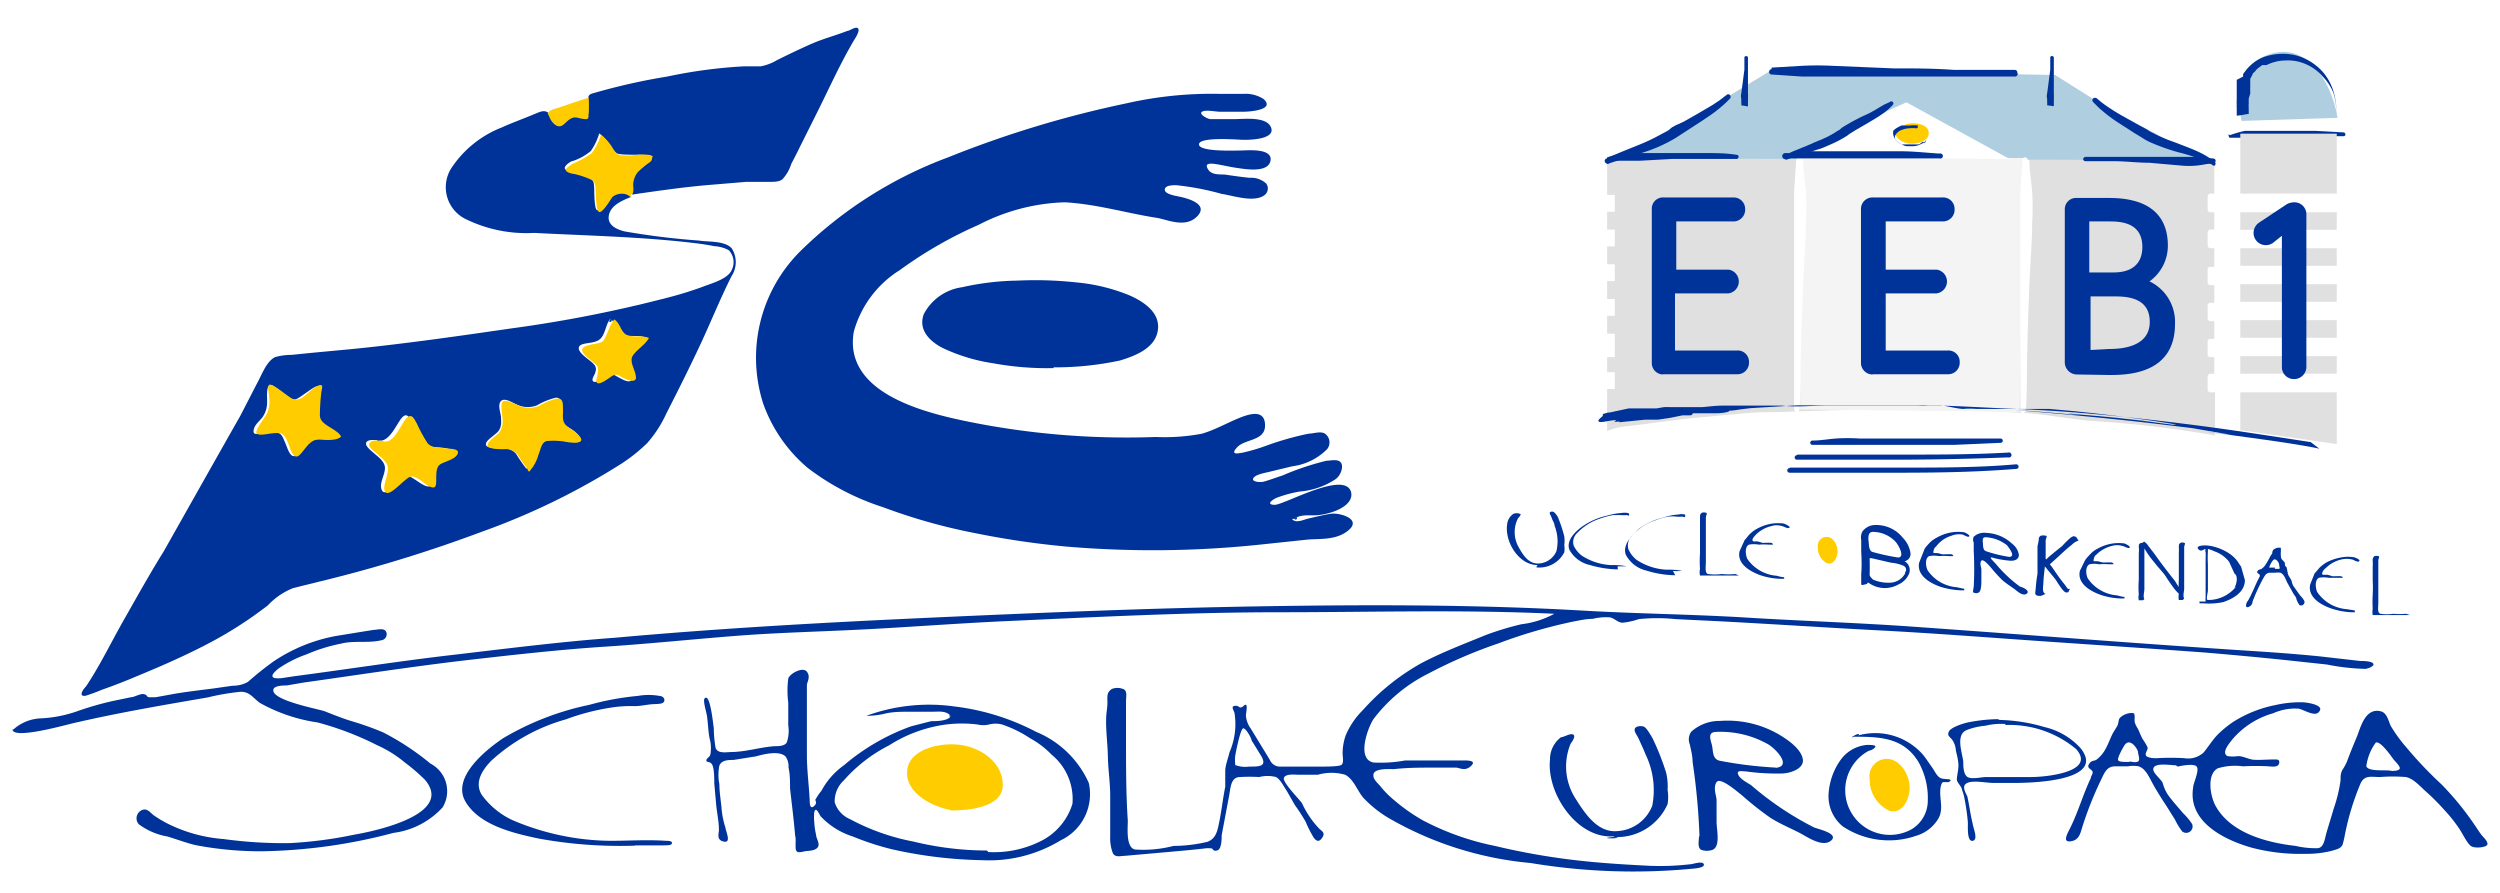 <svg xmlns="http://www.w3.org/2000/svg" viewBox="0 0 98 35"><defs><style>.cls-1{fill:#fff;}.cls-2{fill:#e0e0e0;}.cls-3{fill:#afcee0;}.cls-4{fill:#f4f4f4;}.cls-5{fill:#039;}.cls-6{fill:#fc0;}</style></defs><g id="Calque_2" data-name="Calque 2"><g id="eeb1_logo" data-name="eeb1 logo"><rect class="cls-1" width="98" height="35"/><path class="cls-2" d="M86.65,15.38a.11.11,0,0,1-.11-.11h0v-.51a.11.11,0,0,1,.11-.11h.15V14h-.15a.1.1,0,0,1-.11-.1h0v-.51a.11.11,0,0,1,.11-.11h.15v-.69h-.15a.11.11,0,0,1-.11-.1v-.52a.1.1,0,0,1,.11-.1h.15v-.69h-.15a.11.11,0,0,1-.11-.11h0v-.51a.1.1,0,0,1,.11-.1h.15V9.73h-.15a.11.11,0,0,1-.11-.11h0V9.11A.11.11,0,0,1,86.65,9h.15V8.32h-.15a.11.11,0,0,1-.11-.11h0V7.7a.11.11,0,0,1,.11-.11h.15V6.19H63V7.64h.3a0,0,0,0,1,0,0v.66s0,0,0,0H63v.7h.3a0,0,0,0,1,0,0v.66a0,0,0,0,1,0,0H63v.7h.3a0,0,0,0,1,0,0v.66a0,0,0,0,1,0,0H63v.7h.3s0,0,0,0v.66a0,0,0,0,1,0,0H63v.7h.3a0,0,0,0,1,0,0V14a0,0,0,0,1,0,0H63v.59h.3s0,0,0,0v.66a0,0,0,0,1,0,0H63V16.9h0a2.52,2.52,0,0,1,.65-.18c.89-.09,2.25-.3,2.9-.35s2-.21,2.65-.21,2.65-.09,3.41-.09,3.38,0,4.06,0,2.13.09,2.81.13,1.84.26,2.65.31a43,43,0,0,1,4.7.56V15.38Z"/><path class="cls-1" d="M71.47,15v-.11a.13.13,0,0,1,0,.06A.07.07,0,0,0,71.47,15Z"/><path class="cls-1" d="M71.48,14.76v0h0Z"/><path class="cls-1" d="M71.47,14.57v0Z"/><path class="cls-1" d="M71.46,14.72h0s0,0,0-.05A.43.43,0,0,1,71.46,14.72Z"/><path class="cls-1" d="M71.46,14.72s0,0,0,0S71.45,14.74,71.46,14.72Z"/><path class="cls-1" d="M71.45,15.78l0,0a.5.5,0,0,0,0-.27l0,0c0,.05,0,.06,0,0a1,1,0,0,0,0,.3A.07.07,0,0,0,71.45,15.78Z"/><path class="cls-1" d="M71.42,15.88v-.06h0s0,0,0,.06Z"/><path class="cls-1" d="M81.1,15.88a.13.13,0,0,0,0-.06h0a.13.13,0,0,0,0,.06Z"/><polygon class="cls-3" points="86.43 6.28 63.7 6.21 67.69 3.81 69.44 2.75 80.56 2.94 82.61 4.23 86.43 6.28"/><polygon class="cls-4" points="79.17 16.15 70.57 16.05 70.57 6.19 79.35 6.19 79.17 16.15"/><path class="cls-5" d="M68.43,6.14h0Z"/><path class="cls-1" d="M70.44,14.92s0,0,0-.05a1.64,1.64,0,0,1,0-.22s0-.09,0-.12-.06-.29-.06-.17,0,.3,0,.47,0,.26,0,.39v.11a.78.78,0,0,1,0-.14A2,2,0,0,0,70.44,14.92Z"/><path class="cls-1" d="M70.55,13.53V13.4A.2.2,0,0,0,70.55,13.53Z"/><path class="cls-5" d="M78.43,9.86h0Z"/><path class="cls-5" d="M79.29,10.2l0,0h0Z"/><path class="cls-5" d="M75.34,4.93l0,0v0Z"/><path class="cls-5" d="M75.29,4.89h0Z"/><path class="cls-5" d="M75.25,4.86h0Z"/><path class="cls-5" d="M75.28,4.89h0Z"/><path class="cls-5" d="M75.28,4.89h0Z"/><path class="cls-5" d="M75.21,5s0,0,0,0l-.06,0s0,0,0,0-.09,0-.06,0l.11,0,.1,0,0,0s0,0,0,0,0,0,0,0Z"/><path class="cls-5" d="M75.42,5.17v0a.06.06,0,0,0,0,0s0,0,0,0v0h0v.09Z"/><path class="cls-5" d="M75.4,5.2v0h0v0Z"/><path class="cls-5" d="M74.86,4.76h0Z"/><path class="cls-6" d="M87.81,4.34v0Z"/><path class="cls-3" d="M91.63,4.62c-.18-1.19-1-2.7-2.26-2.58a1.77,1.77,0,0,0-1.58,2.14,5,5,0,0,0,.08.56Z"/><path class="cls-6" d="M87.77,3.84v0Z"/><path class="cls-6" d="M87.77,3.85h0Z"/><path class="cls-6" d="M87.81,4.33s0-.08,0-.15,0-.27,0-.32C87.78,4,87.79,4.2,87.81,4.33Z"/><polygon class="cls-1" points="70.05 6.14 74.73 4.01 78.79 6.24 70.05 6.14"/><path class="cls-6" d="M75.23,4.86c.27.06.43.22.36.46s-.53.36-.81.3-.59-.29-.43-.53a.94.94,0,0,1,.88-.23h0"/><path class="cls-5" d="M75.52,5.47a.74.74,0,0,1-.12.13l-.16.08a.78.78,0,0,1-.34.05l-.16,0a.49.49,0,0,1-.17-.06.6.6,0,0,1-.27-.2.53.53,0,0,1-.08-.17.37.37,0,0,1,0-.18A.74.74,0,0,1,74.38,5l.15-.08.16,0,.16,0a1.22,1.22,0,0,1,.33,0,0,0,0,0,1,0,.06.06.06,0,0,1-.06.05h0a1.53,1.53,0,0,0-.3,0,1,1,0,0,0-.29.07.35.35,0,0,0-.12.07.28.28,0,0,0-.09.1.17.17,0,0,0,0,.22.76.76,0,0,0,.23.17l.14,0h.15l.14,0,.13,0,.12,0,.11-.08h0a.06.06,0,0,1,.09,0,.06.06,0,0,1,0,.08Z"/><path class="cls-5" d="M69.45,2.65l1.19-.07a11.75,11.75,0,0,1,1.19,0l2.39.1c.79,0,1.58,0,2.38.06l2.38,0h0a.1.1,0,0,1,.1.11A.1.1,0,0,1,79,3c-1.59,0-3.18,0-4.77,0L71.82,3h-.6l-.29,0-.3,0-1.19-.08a.1.1,0,0,1-.09-.12.11.11,0,0,1,.09-.09Z"/><path class="cls-5" d="M68.26,4.13l0-.06,0-.06a.56.56,0,0,1,0-.12.49.49,0,0,1,0-.24l.06-.46.06-.46c0-.16,0-.32,0-.47h0s0-.07.08-.06h0a.06.06,0,0,1,.06.06c0,.16,0,.32,0,.48s0,.31,0,.47,0,.32,0,.48a.49.49,0,0,1,0,.12.36.36,0,0,1,0,.11l0,.24a.06.06,0,0,1-.07,0,.09.09,0,0,1,0,0Z"/><path class="cls-5" d="M80.25,4.13l0-.06,0-.06a.56.56,0,0,1,0-.12.49.49,0,0,1,0-.24l.06-.46.06-.46c0-.16,0-.32,0-.47h0a.06.06,0,0,1,.08-.06h0a.06.06,0,0,1,.06.06c0,.16,0,.32,0,.48V3.2c0,.16,0,.32,0,.48a.49.49,0,0,1,0,.12.36.36,0,0,1,0,.11l0,.24a.07.07,0,0,1-.08,0l0,0Z"/><path class="cls-5" d="M63,6.2l.16-.07.15-.07.31-.13.62-.25q.3-.12.6-.27l.56-.3L65.53,5l.14-.08L66,4.77l.58-.33.56-.33.27-.18.26-.2h0a.1.1,0,0,1,.15,0,.11.11,0,0,1,0,.13,4.41,4.41,0,0,1-.51.46c-.17.14-.36.26-.55.39l-1.11.72A6,6,0,0,1,64.34,6l-1.25.4h0a.09.09,0,0,1-.13,0A.1.1,0,0,1,63,6.21h0Z"/><path class="cls-5" d="M63,6.17A4.27,4.27,0,0,1,63.65,6a1.19,1.19,0,0,1,.32,0h1.58l1.27,0c.42,0,.84,0,1.26.07h0a.07.07,0,0,1,.07.09.08.08,0,0,1-.08.07H66.82l-1.26,0-1.26.07L64,6.3h-.31l-.63,0A.07.07,0,0,1,63,6.26a.11.11,0,0,1,0-.09Z"/><path class="cls-5" d="M86.72,6.46A5.61,5.61,0,0,0,85.51,6a7.8,7.8,0,0,1-1.28-.45l-.15-.08-.14-.09-.28-.17-.56-.36c-.19-.12-.37-.25-.55-.39l-.13-.11-.13-.11-.12-.12L82.05,4h0a.1.1,0,0,1,0-.14.12.12,0,0,1,.15,0,4.15,4.15,0,0,0,.52.39c.18.12.36.23.56.34l.57.32.3.16.14.09.14.07a5.1,5.1,0,0,0,.58.26l.3.11.31.12c.21.08.41.16.62.26a3.5,3.5,0,0,1,.58.36h0a.11.11,0,0,1,0,.15A.09.09,0,0,1,86.72,6.46Z"/><path class="cls-5" d="M86.76,6.41c-.22,0-.43.06-.64.08a3.19,3.19,0,0,1-.62,0l-1.25-.11c-.42,0-.84-.05-1.26-.06l-1.25,0h0a.09.09,0,0,1-.08-.09.11.11,0,0,1,.08-.08l1.26,0c.42,0,.84,0,1.26,0s.84,0,1.26,0h.32l.31,0,.63.07a.08.08,0,0,1,.07.1.09.09,0,0,1-.06.07Z"/><path class="cls-5" d="M87.41,5.3A4.26,4.26,0,0,1,88,5.13l.27,0h1.39l1.11,0,1.1.06h0a.08.08,0,0,1,.07.08.07.07,0,0,1-.08.07h-1.1l-1.09,0-1.1.06-.27,0H88l-.55,0a.06.06,0,0,1-.08-.06.08.08,0,0,1,0-.08Z"/><path class="cls-1" d="M79.55,6.28c0,.41.08.82.11,1.23a10.1,10.1,0,0,1,0,1.23c0,.81-.08,1.63-.11,2.45s-.06,1.63-.08,2.45,0,1.64-.06,2.46h0s-.06.1-.11.09a.09.09,0,0,1-.1-.09c0-1.64,0-3.28,0-4.92,0-.82,0-1.64,0-2.46,0-.2,0-.41,0-.61l0-.31,0-.31.08-1.22a.1.1,0,0,1,.11-.1s.09,0,.09.09Z"/><path class="cls-1" d="M70.68,6.28c0,.41.08.82.11,1.22a8.26,8.26,0,0,1,0,1.22c0,.82-.08,1.63-.11,2.44s-.06,1.63-.08,2.44,0,1.63-.06,2.45h0a.11.11,0,0,1-.1.1.11.11,0,0,1-.11-.1c0-1.63,0-3.27,0-4.9,0-.81,0-1.63,0-2.44,0-.21,0-.41,0-.61l0-.31,0-.3.08-1.22a.11.11,0,0,1,.21,0Z"/><path class="cls-5" d="M70,6,70.14,6l.13-.06.27-.11.27-.11L71,5.64l.13-.06.27-.11.26-.12.25-.14L72,5.15l.12-.07L72.21,5l.13-.08.26-.15c.17-.09.34-.18.52-.26s.34-.17.5-.27l.24-.14L74.08,4h0a.08.08,0,0,1,.12,0,.08.08,0,0,1,0,.11,2.44,2.44,0,0,1-.46.39c-.16.11-.33.21-.5.31l-.5.29-.24.15-.11.08-.13.08a4.53,4.53,0,0,1-.54.27l-.28.12-.28.09c-.36.12-.73.22-1.08.35h0a.09.09,0,0,1-.11,0A.1.1,0,0,1,70,6Z"/><path class="cls-5" d="M70,6.12a6.33,6.33,0,0,1,.75-.19,2.33,2.33,0,0,1,.37,0h.38c.51,0,1,0,1.51,0s1,0,1.51,0,1,.06,1.51.09h0a.1.1,0,1,1,0,.19h0l-1.5,0H73.05l-1.5,0-.37,0H70.05A.09.09,0,0,1,70,6.21.1.1,0,0,1,70,6.12Z"/><path class="cls-5" d="M87.68,4.53l0-.21V4.21a.4.4,0,0,1,0-.11,1.55,1.55,0,0,1,0-.22l0-.22s0,0,0-.05l0-.06,0-.11,0-.1,0-.1,0-.11L87.93,3l0-.1.07-.09a1.66,1.66,0,0,1,.7-.56,2.3,2.3,0,0,1,.87-.14,2,2,0,0,1,.83.21,2.19,2.19,0,0,1,.68.53,2.13,2.13,0,0,1,.4.76,3.05,3.05,0,0,1,.11.85s0,0,0,0,0,0,0,0h0a2.86,2.86,0,0,0-.12-.82A2,2,0,0,0,91.05,3a1.81,1.81,0,0,0-.65-.48,1.73,1.73,0,0,0-.78-.15,1.71,1.71,0,0,0-.77.18l-.09,0-.08,0-.16.12-.07.06-.06.08-.07.06L88.26,3a.35.35,0,0,1-.05.08l0,.09,0,.08,0,.09,0,.09a.38.38,0,0,0,0,.1l0,.09v.05a.09.09,0,0,0,0,0l-.06.19,0,.2a.43.43,0,0,0,0,.11.3.3,0,0,0,0,.1l0,.2h0a0,0,0,0,1-.05,0S87.69,4.55,87.68,4.53Z"/><path class="cls-1" d="M23.07,3.81l-1.26.41-.25.11s-.08.08-.11.09-.14,0-.2,0a3.12,3.12,0,0,0-.66.26,7.43,7.43,0,0,0-2.3,1.24,1.78,1.78,0,0,0-.69,2,2.57,2.57,0,0,0,2.12,1.13c2.07.19,4.15.18,6.22.36.51,0,1,.08,1.54.15.33,0,.92,0,1.15.31a.74.74,0,0,1,0,.83,1.32,1.32,0,0,1-.5.29c-.24.11-.48.22-.73.31a33.64,33.64,0,0,1-5.86,1.35c-2,.33-4.07.63-6.11.86-1,.12-2.08.22-3.12.32a7.29,7.29,0,0,0-1.48.16c-.36.11-.53.62-.7.92-1,1.75-2,3.49-3,5.24s-2,3.54-3,5.31c-.24.42-.47.86-.72,1.28-.06.1-.33.39-.22.52s.4-.08.51-.12c1-.33,1.88-.71,2.8-1.12A23,23,0,0,0,9,24.71,12.29,12.29,0,0,0,10.13,24a8.15,8.15,0,0,1,1-.82,7.28,7.28,0,0,1,1.39-.36L14,22.41c1-.26,2-.56,3-.88a36.82,36.82,0,0,0,5.6-2.3A15.56,15.56,0,0,0,25,17.7a6.32,6.32,0,0,0,1.53-2.3c.46-.9.89-1.81,1.31-2.73.19-.43.36-.87.56-1.29a2.66,2.66,0,0,0,.44-1.16c0-.49-.35-.61-.79-.69s-.94-.15-1.41-.2-1-.07-1.42-.12-1-.07-1.26-.36-.08-.63.17-.83a2.36,2.36,0,0,1,1.15-.39c1-.15,2-.27,3-.36l1.5-.1a3.64,3.64,0,0,0,.74-.06c.23-.06.29-.26.39-.45.46-.89.89-1.78,1.34-2.67L33,2.57l.33-.66a3.61,3.61,0,0,0,.31-.58c.05-.16.05-.23-.1-.22a3.88,3.88,0,0,0-.72.26,12,12,0,0,0-1.34.52c-.43.2-.85.45-1.29.63a4.69,4.69,0,0,1-1.4.13,28.94,28.94,0,0,0-2.94.44,22.55,22.55,0,0,0-2.8.72h0"/><path class="cls-1" d="M50.65,20.34c.15-.17.38-.14.58-.14a2.73,2.73,0,0,0,.81-.1c.34-.1,1-.4.81-.86s-1.15-.07-1.47.05l-.76.29c-.2.07-.58.3-.8.21s.15-.27.27-.31a5.51,5.51,0,0,1,.91-.23,2.45,2.45,0,0,0,1.35-.52c.15-.14.32-.4.16-.6s-.49-.09-.67-.05a16,16,0,0,0-1.62.52,6.18,6.18,0,0,1-.73.23c-.09,0-.27.07-.35,0s0-.1,0-.16.53-.2.71-.25l.89-.21c.44-.12,1.09-.27,1.31-.73a.41.41,0,0,0-.15-.54,1.26,1.26,0,0,0-.72,0,15.22,15.22,0,0,0-1.62.51,5.61,5.61,0,0,1-.8.23c-.09,0-.24.08-.3,0s.07-.18.13-.23c.35-.24,1.06-.28,1-.84s-.72-.38-1.09-.24A11.68,11.68,0,0,1,47,17a8.81,8.81,0,0,1-1.85.11,30.19,30.19,0,0,1-3.8-.1,32.31,32.31,0,0,1-3.66-.55,8.52,8.52,0,0,1-3.19-1.17,2.35,2.35,0,0,1-1-2.4,4.26,4.26,0,0,1,1.86-2.36,17.21,17.21,0,0,1,3.07-1.74,7.38,7.38,0,0,1,3.43-.85c1.22.12,2.43.45,3.65.62.39.06,1.23.28,1.51-.14s-.54-.67-.85-.73c-.14,0-.49,0-.47-.26s.41-.18.56-.16c.6.06,1.19.23,1.79.35.41.08,1.19.33,1.56,0a.32.32,0,0,0,.06-.45l0,0C49.47,7,49.15,7,48.9,7A8.08,8.08,0,0,1,48,6.84c-.17,0-.6,0-.67-.24s.22-.19.36-.16c.3,0,.59.11.89.16s1.34.16,1.22-.42c-.09-.4-1-.28-1.3-.28s-1.65,0-1.48-.3c.1-.19.58-.08.74-.07l1,.07c.26,0,1.43,0,1-.54-.28-.4-1.11-.27-1.52-.26s-.59,0-.89,0-.48-.14-.2-.3.49,0,.69,0l.89,0a1.27,1.27,0,0,0,.72-.1c.21-.12.17-.32,0-.44a1.43,1.43,0,0,0-.74-.15c-.31,0-.63,0-.95-.06a24.08,24.08,0,0,0-7.32,1.33,27,27,0,0,0-6.51,2.79C32.1,9,30.28,10.58,29.75,12.78a5.73,5.73,0,0,0,2,5.69,10.46,10.46,0,0,0,3,1.51,22.39,22.39,0,0,0,3.53.94,34.29,34.29,0,0,0,7.43.64c1.25,0,2.48-.06,3.73-.19l1.89-.21c.46-.05,1.26,0,1.61-.39s-.49-.65-.79-.6-.56.12-.84.18-.51.17-.63,0c.17-.19.08.13,0,0"/><path class="cls-1" d="M41.3,14.43a14.41,14.41,0,0,0,2.27-.21,2.3,2.3,0,0,0,1.67-.82c.81-1.44-1.48-2.05-2.45-2.22a14,14,0,0,0-4.56,0,2.81,2.81,0,0,0-1.81.81,1,1,0,0,0,.08,1.39,4.56,4.56,0,0,0,2.12.82,12.05,12.05,0,0,0,2.68.25h0"/><path class="cls-1" d="M24.88,33.15c.29,0,.58,0,.87,0,.1,0,.7,0,.53-.17a1.2,1.2,0,0,0-.38,0,3.69,3.69,0,0,0-.47,0c-.34,0-.67,0-1,0a14.43,14.43,0,0,1-3.64-.54,3.83,3.83,0,0,1-1.42-.76c-.37-.33-.75-.69-.57-1.23a2.91,2.91,0,0,1,1.11-1.2,5.68,5.68,0,0,1,1.43-.78,9.76,9.76,0,0,1,3.52-.8,7.58,7.58,0,0,0,.82-.08c.09,0,.25,0,.31-.06s0-.2-.11-.24a1.83,1.83,0,0,0-.84,0,9.13,9.13,0,0,0-1,.15,13.61,13.61,0,0,0-3.53,1.08,4.23,4.23,0,0,0-2.32,2.21c-.33,1.24,1.62,1.81,2.47,2a16,16,0,0,0,4.26.4c.42,0-.52,0,0,0"/><path class="cls-1" d="M63.29,32.78a2.28,2.28,0,0,0,2-1c.19-.34.07-.65.07-1a3.84,3.84,0,0,0-.33-1.19,2.51,2.51,0,0,0-.53-1c-.09-.07-.3-.13-.39,0s.07.35.12.48a4.64,4.64,0,0,1,.58,2.18,1.41,1.41,0,0,1-.93,1.31,1.35,1.35,0,0,1-1.13,0,2.17,2.17,0,0,1-.67-.71,2.88,2.88,0,0,1-.7-2,1.58,1.58,0,0,1,.17-.56c0-.09.21-.21.17-.31-.12-.28-.74.2-.81.33a2.54,2.54,0,0,0,.4,2.49,2.22,2.22,0,0,0,2,1.12c.63.06-.79.08,0,0"/><path class="cls-1" d="M72.6,28.91c.86,0,1.82-.06,2.41.69a2.5,2.5,0,0,1,.54,1.3,1.7,1.7,0,0,1-.17,1.2,1.6,1.6,0,0,1-1,.65A2.27,2.27,0,0,1,73,32.36a1.64,1.64,0,0,1-.46-2.22,2.22,2.22,0,0,1,.36-.45c.15-.14.42-.22.55-.36s.09,0,0-.09-.2,0-.27,0a1.64,1.64,0,0,0-.69.21,2,2,0,0,0-.73,1,1.89,1.89,0,0,0,0,1.42,1.65,1.65,0,0,0,1.1.87,3,3,0,0,0,1.42.2c.82-.08,1.81-.49,1.77-1.45,0-.2-.11-.53,0-.72s.31-.06.34-.17-.35-.07-.44-.14a2.14,2.14,0,0,1-.2-.32l-.23-.32a2.39,2.39,0,0,0-1.27-.94,2.15,2.15,0,0,0-1.69,0c.33,0,.39-.24,0,0"/><path class="cls-1" d="M73.29,30.54A1.37,1.37,0,0,0,74,31.78c.52.16.84-.51.82-.92s-.34-1.11-.85-1.11a.69.69,0,0,0-.72.8c0,.36,0-.47,0,0"/><path class="cls-5" d="M.52,28.6a1.71,1.71,0,0,1,1.07-.44A5,5,0,0,0,3,27.89a12.06,12.06,0,0,1,1.42-.41l.72-.15c.13,0,.36-.15.5-.12s.11.11.19.12.2,0,.28,0l.77-.14c.49-.08,1-.14,1.47-.2l.77-.11a1.19,1.19,0,0,0,.6-.15,12.65,12.65,0,0,1,1-.8,6.49,6.49,0,0,1,2.45-1l1.48-.24c.16,0,.44-.1.5.11a.24.24,0,0,1-.21.3c-.5.12-1.06,0-1.57.13a6.59,6.59,0,0,0-1.35.42,4.55,4.55,0,0,0-1.12.57c-.1.09-.35.29-.14.36a1.11,1.11,0,0,0,.3,0l.46-.07c2.06-.27,4.1-.59,6.16-.83S22,25.15,24.1,25c4.2-.38,8.43-.61,12.65-.8s8.34-.36,12.52-.43,8.59-.08,12.86.17c2.11.12,4.23.14,6.35.27s4.29.2,6.43.35c4.26.3,8.52.64,12.78.92,1.09.07,2.17.14,3.25.25l1.58.18c.1,0,.44,0,.51.1s-.2.2-.31.21a8.62,8.62,0,0,1-1.5-.17l-1.58-.17c-1.06-.11-2.13-.21-3.2-.3-2.16-.16-4.32-.3-6.48-.45s-4.21-.31-6.32-.42-4.2-.25-6.31-.36l-1.64-.08a7,7,0,0,0-1.45,0,2.85,2.85,0,0,1-.63.14c-.2,0-.32-.18-.51-.21a2.18,2.18,0,0,0-.67.06c-.26,0-.52.06-.78.11a19.77,19.77,0,0,0-2.91.85A18.84,18.84,0,0,0,56,26.4a6.12,6.12,0,0,0-2.16,1.79c-.23.35-.67,1.57,0,1.7a5.18,5.18,0,0,0,1.24-.08c.52,0,1,0,1.56,0l.77,0c.12,0,.49,0,.25.22s-.45.06-.59.06-.56,0-.84,0c-.53,0-1.06,0-1.59.06-.17,0-.86-.05-.8.27,0,.14.18.29.27.4a3.58,3.58,0,0,0,.51.52,7.16,7.16,0,0,0,1.16.82,10.49,10.49,0,0,0,2.82,1,26.85,26.85,0,0,0,3.08.55c1,.12,2,.18,3,.23a10.26,10.26,0,0,0,1.57-.06c.11,0,.49-.15.54,0s-.42.17-.52.18A24.47,24.47,0,0,1,60,33.83a13.54,13.54,0,0,1-5.56-1.76,4.53,4.53,0,0,1-1-.8c-.24-.28-.37-.72-.71-.9a1.94,1.94,0,0,0-1.07,0q-.37,0-.75,0c-.14,0-.51-.05-.58.12s.59.82.71,1a3.68,3.68,0,0,0,.68,1c.13.11.23.17.11.35s-.22.14-.33,0a4.65,4.65,0,0,1-.32-.63,7.22,7.22,0,0,0-.42-.65L50.44,31c-.12-.17-.24-.44-.42-.54a1.34,1.34,0,0,0-.66,0,6.27,6.27,0,0,0-.75,0c-.37,0-.37.43-.43.74l-.29,1.54c0,.13,0,.56-.18.6s-.15-.07-.21-.08a.87.87,0,0,0-.28,0c-.52.06-1,.1-1.56.15l-1.58.14c-.16,0-.34.07-.45-.09a1.61,1.61,0,0,1-.11-.66c0-.54,0-1.06,0-1.6s-.08-1-.09-1.52-.08-1-.07-1.48c0-.25.06-.48.05-.72s0-.35.17-.47A.59.59,0,0,1,44,27c.21.05.14.31.14.48,0,.53,0,1.07,0,1.6,0,1,0,2.06.07,3.09,0,.29-.08,1.05.28,1.13A4.66,4.66,0,0,0,46,33.16,5.87,5.87,0,0,0,47.33,33c.3-.11.38-.37.44-.66.11-.5.16-1,.26-1.5,0-.21,0-.41,0-.62s.11-.49.17-.74A2.76,2.76,0,0,0,48.4,28c0-.12-.18-.31,0-.33s.15.08.25.06.12-.12.19-.1,0,.33,0,.43a1,1,0,0,0,.19.5l.75,1.23a.43.43,0,0,0,.43.26c.28,0,.56,0,.84,0l.77,0c.18,0,.58,0,.73-.05s.08-.31.08-.46a2.16,2.16,0,0,1,.12-.71,3.07,3.07,0,0,1,.68-1A8.81,8.81,0,0,1,55.71,26c.81-.43,1.69-.76,2.54-1.11a11.66,11.66,0,0,1,1.39-.42,3.61,3.61,0,0,0,1.29-.41C57.36,23.89,53.77,24,50.2,24s-7.06.18-10.58.34c-1.83.08-3.66.22-5.5.32s-3.55.13-5.32.27-3.39.31-5.09.42-3.5.31-5.25.51-3.59.47-5.39.73l-1.19.17-.64.11c-.11,0-.48,0-.52.15-.13.43,1.76.77,2,.86s.72.29,1.1.4a11.51,11.51,0,0,1,1.2.43,10.2,10.2,0,0,1,1.85,1.22,1.22,1.22,0,0,1,.48,1.72,3.16,3.16,0,0,1-1.93,1,21.23,21.23,0,0,1-5.13.72,13.52,13.52,0,0,1-2.62-.24c-.38-.09-.74-.23-1.11-.34a2.62,2.62,0,0,1-1.12-.48.35.35,0,0,1,.17-.57c.18-.05.3.14.43.23a5.09,5.09,0,0,0,.5.3,5.89,5.89,0,0,0,2.22.62,17.37,17.37,0,0,0,2.6.16,16.56,16.56,0,0,0,2.52-.33c.82-.14,3.95-.8,2.77-2.16a7.23,7.23,0,0,0-.78-.67,4.58,4.58,0,0,0-1.07-.67,12,12,0,0,0-2.35-.9,6.56,6.56,0,0,1-2.27-.77c-.27-.2-.4-.45-.77-.43a9.38,9.38,0,0,0-1.27.22c-1.75.3-3.5.6-5.23,1-.28.06-2.42.67-2.42.25.3-.29,0,0,0,0M49,30.05c.36,0,.69,0,.43-.43l-.37-.6c0-.08-.21-.46-.32-.47s-.3.94-.32,1.09,0,.27,0,.35a1.09,1.09,0,0,0,.54.06c.1,0-.12,0,0,0"/><path class="cls-5" d="M24.74,7.72c-.33.13-.79.32-.87.71s.29.56.61.64a28.74,28.74,0,0,0,2.92.36c.37.06,1,0,1.28.3a1,1,0,0,1,0,1.09c-.44.87-.8,1.77-1.21,2.65s-.89,1.84-1.35,2.74a4.71,4.71,0,0,1-.75,1.16,6.61,6.61,0,0,1-1,.8,27.43,27.43,0,0,1-5.47,2.67A55.17,55.17,0,0,1,13,22.68l-1.5.37a2.72,2.72,0,0,0-1,.68,15.75,15.75,0,0,1-2.36,1.51c-.88.46-1.79.86-2.71,1.24-.47.2-.95.39-1.44.56a6.56,6.56,0,0,1-.62.23c-.29.06-.16-.2,0-.36.55-.82,1-1.76,1.49-2.62s1-1.78,1.56-2.68c1-1.77,2-3.55,3-5.31L10.09,15c.17-.3.35-.83.69-1a2.44,2.44,0,0,1,.66-.09l.79-.08,1.6-.15c2.09-.21,4.17-.51,6.24-.81a51.34,51.34,0,0,0,6.05-1.19,13.91,13.91,0,0,0,1.43-.44c.33-.13.95-.29,1.12-.63a.68.68,0,0,0-.1-.8A1.34,1.34,0,0,0,28,9.65c-.25-.05-.51-.09-.77-.12-2.08-.25-4.19-.29-6.29-.4a5.4,5.4,0,0,1-2.7-.55,1.39,1.39,0,0,1-.54-2A4.19,4.19,0,0,1,19.66,5c.44-.2.9-.36,1.34-.55.23-.09.36-.15.53,0s.22.42.43.38.26-.25.43-.31.35.08.53.07.14-.22.14-.37,0-.22,0-.33,0-.19.21-.24A24.2,24.2,0,0,1,26.16,3a19.47,19.47,0,0,1,3-.4c.22,0,.44,0,.66,0a1.91,1.91,0,0,0,.65-.25c.45-.22.9-.44,1.36-.64s.93-.32,1.39-.5c.09,0,.34-.2.42-.09s-.15.43-.2.52c-.52.89-.95,1.85-1.41,2.77l-.69,1.38c-.1.21-.21.42-.32.63a1.6,1.6,0,0,1-.35.61c-.17.13-.45.09-.64.1l-.79,0-1.56.13c-1,.09-1.95.23-2.92.37.07,0,0-.36,0-.45a.81.81,0,0,1,.2-.44c.11-.11.25-.19.37-.3s.3-.27.06-.34-.8,0-1.16-.07c-.18-.06-.25-.24-.35-.38a1.73,1.73,0,0,0-.39-.42,2.44,2.44,0,0,1-.33.69,2.18,2.18,0,0,1-.7.39c-.08,0-.3.16-.32.26s.14.13.25.17a2.93,2.93,0,0,1,.77.27c.13.09.12.2.13.35s0,.85.12.88.42-.44.51-.55a.56.56,0,0,1,.76,0c-.27.11-.15-.08,0,0m-4,10.77a1.58,1.58,0,0,0,.37-.67c.07-.18.11-.48.32-.53a2.79,2.79,0,0,1,.86.05c.16,0,.6.13.48-.16s-.45-.36-.61-.54-.09-.38-.09-.59,0-.44-.22-.43a2.62,2.62,0,0,0-.74.3,1,1,0,0,1-.83-.05c-.15-.06-.43-.26-.58-.12s0,.51,0,.65.05.4-.16.59-.46.33-.43.48.52.14.64.14a.62.62,0,0,1,.54.21,6.2,6.2,0,0,0,.47.67c.15-.13-.18-.18,0,0m-7.43-1.34c-.18-.32-.63-.38-.79-.69a1.38,1.38,0,0,1,0-.64c0-.12.09-.54,0-.64s-.72.47-.91.51-.61-.41-.89-.55-.2.49-.21.69a1,1,0,0,1-.17.54c-.11.16-.3.28-.35.49s.08.19.25.17l.57-.05c.27,0,.31.18.41.41s.18.55.37.52.35-.35.44-.47c.35-.4.84,0,1.25-.29-.15-.26-.23.14,0,0m1.64.14c-.12,0-.44-.06-.52.08s.23.36.34.46.4.3.39.56-.19.53-.15.76c.1.58.83-.46,1-.47s.52.32.75.4.23-.09.23-.31,0-.42.16-.57.61-.24.68-.41-.41-.21-.54-.22-.48,0-.64-.21a5.86,5.86,0,0,1-.41-.74c-.12-.21-.21-.45-.42-.21s-.5,1-.93.88c-.16,0,.25.09,0,0m9.11-4.77c-.2.23-.19.63-.43.82s-.76.09-.81.31.47.51.58.65a.28.28,0,0,1,.07.31c0,.09-.2.31-.07.38s.39-.19.47-.22a.35.35,0,0,1,.41,0c.18.09.62.39.64.05s-.33-.55-.14-.85.49-.42.64-.71c-.28-.12-.63,0-.89-.12s-.23-.46-.47-.6c-.16.19.17.1,0,0"/><path class="cls-5" d="M50.65,20.34c.11.18.42.05.58,0,.31-.07.62-.15.94-.2s1.21.19.71.63-1.2.33-1.7.39l-1.89.2a40.19,40.19,0,0,1-7.44.07,33.36,33.36,0,0,1-3.72-.55,22.33,22.33,0,0,1-3.52-1,9.77,9.77,0,0,1-2.95-1.54,5.88,5.88,0,0,1-1.74-2.51,5.89,5.89,0,0,1,1.47-6,16.4,16.4,0,0,1,5.77-3.66,41.54,41.54,0,0,1,7-2.12,15.1,15.1,0,0,1,3.67-.37c.3,0,.6,0,.9,0a1.31,1.31,0,0,1,.8.2c.51.46-.69.51-.88.5l-.83,0c-.18,0-.56-.09-.7,0s.2.28.33.29h.94c.37,0,1.28-.12,1.44.34s-.87.48-1.13.47S47,5.36,47,5.66s1.41.24,1.63.24,1.15-.1,1.18.32c0,.59-1,.41-1.34.36s-.55-.11-.83-.15-.43,0-.27.23.52.16.7.19.61.09.92.12a.86.86,0,0,1,.65.23.33.33,0,0,1-.1.47c-.42.27-1.2,0-1.65-.07a10.75,10.75,0,0,0-1.78-.34c-.14,0-.44,0-.45.17s.38.24.53.27c.31.06,1.21.28.75.77s-1.17.14-1.59.07C44.17,8.36,43,8,41.74,7.93a7.82,7.82,0,0,0-3.37.88,16.4,16.4,0,0,0-3.1,1.78A4.14,4.14,0,0,0,33.47,13c-.41,2.34,2.6,3.13,4.3,3.49a31.26,31.26,0,0,0,7.53.64A7.89,7.89,0,0,0,47.12,17c.51-.15,1-.43,1.47-.62s1-.31,1,.3-.78.52-1.09.85.06.24.23.21a7.3,7.3,0,0,0,.91-.27A11.65,11.65,0,0,1,51.3,17c.18,0,.47-.11.64,0a.42.42,0,0,1,.08.61,2.35,2.35,0,0,1-1.37.67l-.83.2c-.17.05-.57.1-.68.25s.22.18.35.16.53-.17.78-.25A10.92,10.92,0,0,1,52,18.06c.17,0,.44-.08.56.07s0,.53-.23.67a3,3,0,0,1-1.4.47,5.09,5.09,0,0,0-.85.23c-.17.06-.49.28-.12.29s2.74-1.36,3-.51c.12.46-.51.74-.86.83a2.25,2.25,0,0,1-.73.09c-.22,0-.46,0-.62.14.08.13.17-.19,0,0"/><path class="cls-5" d="M41.3,14.43a11.73,11.73,0,0,1-2.37-.19,7,7,0,0,1-2-.61c-.49-.26-.94-.7-.72-1.31a2,2,0,0,1,1.5-1.06A10.55,10.55,0,0,1,39.88,11a14.87,14.87,0,0,1,2.31.07,7.19,7.19,0,0,1,2.09.51c.54.24,1.2.66,1.11,1.35s-.82,1-1.48,1.2a12.11,12.11,0,0,1-2.61.27h0"/><path class="cls-5" d="M85.29,30c-.18,0-.74-.1-.86.08s.28.44.35.62a1.57,1.57,0,0,0,.18.42c.08.12.17.23.26.34l.36.42a2.37,2.37,0,0,1,.35.42.25.25,0,0,1-.39.29,2.69,2.69,0,0,1-.28-.46l-.3-.48c-.19-.29-.37-.57-.54-.87s-.3-.65-.59-.74a1.12,1.12,0,0,0-.41,0c-.16,0-.33,0-.5,0-.32,0-.41.22-.54.49a14,14,0,0,0-.77,1.94c-.06.21-.12.42-.35.49-.48.13-.2-.31-.1-.52.31-.63.5-1.31.8-1.94,0-.09.11-.18.06-.27s-.23-.12-.13-.28.21-.11.29-.17a1.26,1.26,0,0,0,.31-.34c.14-.22.22-.48.34-.71l.16-.26c.06-.1.05-.26.11-.33a.68.68,0,0,1,.47-.19c.11,0,.1.05.11.15a1.36,1.36,0,0,0,0,.21,1.15,1.15,0,0,0,.12.25c.07.14.12.28.19.41a2,2,0,0,1,.2.34c0,.11-.11.2-.07.3s.33.12.44.11a9.3,9.3,0,0,1,1.06,0,.9.9,0,0,0,.76-.22c.19-.23.34-.48.54-.69a4.07,4.07,0,0,1,.65-.53,4.82,4.82,0,0,1,1.62-.64,4.28,4.28,0,0,1,1.07-.11c.13,0,.94.1.62.4-.16.16-.6-.12-.77-.15a2.07,2.07,0,0,0-1,.18,3.25,3.25,0,0,0-1.58,1c-.11.14-.48.55-.21.68a1.4,1.4,0,0,0,.41,0c.18,0,.35.09.53.13s.6,0,.91,0c.1,0,.21,0,.17.16s-.29.12-.41.11a9,9,0,0,0-1,0,2.34,2.34,0,0,0-1,.08c-.44.26-.28,1.09-.09,1.45.58,1.08,2,1.46,3.15,1.59a3.48,3.48,0,0,0,.84.09c.27,0,.3-.37.36-.58s.21-.69.3-1a5.67,5.67,0,0,0,.26-1.08c0-.17,0-.25.06-.39a2.43,2.43,0,0,0,.18-.32c.13-.35.27-.69.4-1s.31-1.14.92-1c.26.05.31.37.41.58a5.78,5.78,0,0,0,.62.85,15.54,15.54,0,0,0,1.37,1.44A11.44,11.44,0,0,1,97,32.33c.09.13.17.26.26.38s.24.23.25.37-.49.19-.64.09-.31-.44-.45-.66a6.06,6.06,0,0,0-.63-.79,8.47,8.47,0,0,0-.67-.67c-.22-.19-.52-.55-.82-.59a6.15,6.15,0,0,0-1,0c-.35,0-.61-.09-.77.26a10.31,10.31,0,0,0-.61,2,3.75,3.75,0,0,1-.09.39c-.07.15-.22.18-.38.23a3.9,3.9,0,0,1-1.08.13,7.45,7.45,0,0,1-2.1-.24c-1.06-.3-2.51-1-2.3-2.35,0-.18.26-.68.14-.83s-.74,0-.74,0h0m8.37.17c.09,0,.3,0,.33-.09s-.19-.29-.25-.37-.5-.73-.69-.65a2,2,0,0,0-.37.93c.1.23.78.12,1,.18s-.25-.07,0,0m-10.31-.37c.11,0,.26.06.36,0s0-.27,0-.37-.32-.61-.54-.25c-.05.08-.28.48-.24.57s.38.06.47.07-.58-.06,0,0"/><path class="cls-5" d="M37.26,28.06c-.17-.21-.47-.16-.71-.16h-.9c-.3,0-.6,0-.9.06a3.06,3.06,0,0,1-.79.1,7.15,7.15,0,0,1,3.43-.37,9.29,9.29,0,0,1,3.23,1,3.88,3.88,0,0,1,2.06,2,2,2,0,0,1-1.1,2.25,5.39,5.39,0,0,1-3.06.78A17.46,17.46,0,0,1,35,33.3a10.66,10.66,0,0,1-1.57-.51A2.93,2.93,0,0,1,32.17,32c-.07-.1-.18-.4-.25-.17a1.79,1.79,0,0,0,0,.4,2.76,2.76,0,0,0,.07.49c0,.14.15.33.08.47s-.3.16-.44.17-.34.1-.41,0,0-.47-.05-.59c-.05-.62-.13-1.24-.2-1.86,0-.28,0-.55-.06-.83a.66.66,0,0,0-.12-.43c-.26-.24-.87-.08-1.16,0l-.88.14c-.19,0-.46,0-.55.22a1.8,1.8,0,0,0,0,.73c0,.3.05.59.08.89a3.31,3.31,0,0,0,.16.82c0,.12.25.61-.07.54s-.17-.35-.19-.49c0-.32-.08-.64-.11-1L28,30.71c0-.18,0-.58-.08-.73s-.22-.08-.23-.16.1-.13.14-.2.06-.41,0-.62-.07-.59-.11-.88c0-.12-.18-.65-.1-.74.22-.25.34,1.06.36,1.16a4.9,4.9,0,0,0,.07.77c.07.23.38.18.59.17.58,0,1.15-.19,1.73-.23.16,0,.37,0,.47-.14a1.39,1.39,0,0,0,.06-.67v-.89a3.77,3.77,0,0,1,0-.95c.05-.19.57-.48.73-.27s0,.41,0,.53c0,.31,0,.63,0,.94,0,.6,0,1.19,0,1.79s.08,1.18.11,1.77c0,.1,0,.39.17.24s0-.23.07-.28A2,2,0,0,1,32.2,31a2.92,2.92,0,0,1,.88-1,8.44,8.44,0,0,1,2.64-1.53l.78-.2c.19,0,.64,0,.77-.19-.09-.12-.06.07,0,0m1.47,5.32a4.08,4.08,0,0,0,2-.4,2.43,2.43,0,0,0,1.3-1.49,2.25,2.25,0,0,0-.82-1.93,3.52,3.52,0,0,0-.84-.64,4.68,4.68,0,0,0-1.1-.54,1,1,0,0,0-.51,0,1,1,0,0,1-.45,0,5.06,5.06,0,0,0-1.23,0,5.47,5.47,0,0,0-2.24.82,5.93,5.93,0,0,0-1.77,1.37,1.11,1.11,0,0,0-.36.86,1.06,1.06,0,0,0,.6.66,8.69,8.69,0,0,0,2.49.88,12.2,12.2,0,0,0,2.88.35h0"/><path class="cls-5" d="M66.62,32.78a26,26,0,0,0-.27-2.91c0-.23-.06-.46-.11-.69a.52.52,0,0,1,.06-.5,1.65,1.65,0,0,1,1.13-.42,4,4,0,0,1,2.48.64c.29.19.7.5.76.86s-.45.54-.78.56a8.82,8.82,0,0,1-1.45-.08c-.12,0-.39-.07-.3.13s.41.33.54.44a12.18,12.18,0,0,0,2.42,1.62c.15.07,1,.24.68.52s-.92-.13-1.16-.26c-.41-.22-.87-.4-1.26-.66a12.46,12.46,0,0,1-1.07-.85c-.15-.11-.85-.74-1-.52s0,.55,0,.71,0,.57,0,.86.16.94-.15,1.08a.66.66,0,0,1-.46,0c-.15-.1-.08-.36-.08-.52,0-.82,0,.1,0,0m3-2.69c.67-.06,0-.76-.3-.93a3.79,3.79,0,0,0-2-.48c-.35,0-.27.23-.2.49s0,.6.36.65a15.91,15.91,0,0,0,2.16.26c.34,0-.47,0,0,0"/><path class="cls-5" d="M24.88,33.15a17.65,17.65,0,0,1-3.77-.28c-1-.21-2.34-.53-2.87-1.46s.78-2,1.48-2.47a11,11,0,0,1,3.38-1.31A10.81,10.81,0,0,1,25,27.28a2.43,2.43,0,0,1,.85,0c.1,0,.22.08.19.2s-.23.11-.34.12c-.28,0-.54.08-.82.08a4.9,4.9,0,0,0-.94.06,8.94,8.94,0,0,0-1.76.46,7.2,7.2,0,0,0-2.9,1.6c-.35.35-.7.85-.4,1.35a3.09,3.09,0,0,0,1.21,1,10,10,0,0,0,3.83.81c.73,0,1.46-.05,2.19,0,.08,0,.25,0,.23.1s-.28.07-.33.08c-.37,0-.74,0-1.1,0-.53,0,.42,0,0,0"/><path class="cls-5" d="M63.29,32.78c-1.45.14-2.67-1.67-2.53-3a1.08,1.08,0,0,1,.43-.88c.11,0,.35-.16.47-.11s0,.24-.09.36a2.33,2.33,0,0,0,.2,2.17c.37.58.85,1.32,1.62,1.26a1.56,1.56,0,0,0,1.38-1,3.22,3.22,0,0,0-.26-2c-.08-.2-.17-.39-.26-.59s-.19-.29-.17-.41.27-.14.37-.09.25.31.34.47a10.05,10.05,0,0,1,.52,1.32,2.24,2.24,0,0,1,.06.68,1.77,1.77,0,0,1,0,.56,2.17,2.17,0,0,1-2.13,1.29c-.79.08.63.06,0,0"/><path class="cls-5" d="M72.6,28.91a2.49,2.49,0,0,1,2.75.64c.14.16.25.34.38.52s.21.41.4.45.47,0,.26.14c0,0-.16,0-.21,0s-.08.08-.1.16c-.09.42.12.81-.07,1.22a1.49,1.49,0,0,1-.89.72,3.26,3.26,0,0,1-2.89-.37,1.53,1.53,0,0,1-.55-1.27,2.57,2.57,0,0,1,.45-1.3,1.42,1.42,0,0,1,1.07-.62c.13,0,.4,0,.29.11s-.19.1-.25.13a1.75,1.75,0,1,0,1.69,3.07,1.31,1.31,0,0,0,.64-1.14,2.88,2.88,0,0,0-.36-1.49c-.6-1-1.57-1-2.6-1,.38-.24.33,0,0,0"/><path class="cls-6" d="M24.74,7.72a.59.59,0,0,0-.73,0c-.07.09-.38.63-.52.59s-.13-.72-.14-.84,0-.3-.12-.4a3.4,3.4,0,0,0-.72-.25c-.06,0-.32-.06-.33-.15s.24-.23.31-.27A3.44,3.44,0,0,0,23.2,6a2.56,2.56,0,0,0,.36-.72,2,2,0,0,1,.39.42c.1.14.17.32.35.38a2.94,2.94,0,0,0,.6,0,2,2,0,0,1,.6,0c.11.06.09,0,.06.14s-.11.14-.16.19a3.26,3.26,0,0,0-.4.34.84.84,0,0,0-.18.49c0,.11.05.35-.08.38s0,0,0,0"/><path class="cls-5" d="M78.31,28.22a6.71,6.71,0,0,1,1.83.28,2.75,2.75,0,0,1,1.42.83c1,1.26-1.79,1.35-2.44,1.36h-1c-.26,0-.76-.11-1,0s-.08.36,0,.53c.08.36.12.72.21,1.07,0,.12.24.63,0,.67s-.18-.6-.19-.73a8.46,8.46,0,0,0-.12-.86,1.91,1.91,0,0,0-.11-.41c0-.12-.19-.27-.2-.39s.07-.4.06-.6-.06-.37-.1-.55a.83.83,0,0,0-.15-.43c-.11-.13-.2-.16-.12-.32s.58-.33.84-.37a6.31,6.31,0,0,1,1.15-.11c.68,0-.31,0,0,0m.22.19a2.62,2.62,0,0,0-.79.07,2.59,2.59,0,0,0-.73.17c-.43.18-.18.86-.13,1.23,0,.16,0,.51.17.61s.54,0,.72,0c.59,0,1.18,0,1.77,0s2.57-.2,1.76-1.1a4.09,4.09,0,0,0-2.77-.94c-.19,0,.53,0,0,0"/><path class="cls-6" d="M73.29,30.54a.68.68,0,0,1,.67-.79c.54,0,.89.64.9,1.1s-.28,1.07-.78.94a1.35,1.35,0,0,1-.79-1.25c0-.47,0,.36,0,0"/><path class="cls-6" d="M23.07,3.81a3.75,3.75,0,0,1,0,.67c0,.18,0,.21-.22.18s-.3-.11-.49,0-.28.31-.46.29-.33-.26-.37-.38-.1-.08,0-.2a.57.57,0,0,1,.25-.11c.42-.14.84-.29,1.26-.42,0,.22-.29.09,0,0"/><path class="cls-6" d="M20.76,18.49a6.2,6.2,0,0,1-.47-.67.61.61,0,0,0-.54-.21c-.11,0-.61,0-.64-.14s.34-.4.43-.48.19-.33.16-.59-.08-.54,0-.65.43.06.58.12a1,1,0,0,0,.83.05,2.62,2.62,0,0,1,.74-.3c.25,0,.21.24.22.43s-.05.42.09.59.51.32.61.54-.32.17-.48.16a2.79,2.79,0,0,0-.86-.05c-.21.05-.24.35-.32.53a1.58,1.58,0,0,1-.37.67c-.18-.18.15-.13,0,0"/><path class="cls-6" d="M13.33,17.15c-.35.22-.8-.07-1.13.18s-.51.82-.74.44c-.13-.21-.2-.69-.45-.78a1,1,0,0,0-.34,0c-.12,0-.51.11-.61,0s.38-.68.44-.86a1.22,1.22,0,0,0,.05-.57c0-.12-.08-.37,0-.47s.71.43.87.52c.38.22.68-.31,1-.47s.18.12.17.29a8.08,8.08,0,0,0-.05.85c0,.4.65.5.83.83-.22.15-.15-.26,0,0"/><path class="cls-6" d="M15,17.29c.43.16.7-.64.92-.88s.31,0,.43.21a5.46,5.46,0,0,0,.41.75c.16.19.41.17.64.2s.63,0,.54.22-.53.31-.68.41-.16.32-.16.57,0,.41-.24.31-.49-.42-.74-.4-1,1.05-1.06.47c0-.23.14-.52.15-.76s-.21-.4-.38-.56-.44-.3-.34-.46.4-.08.51-.08-.16,0,0,0"/><path class="cls-6" d="M24.08,12.52c.24.15.24.47.47.6s.61,0,.89.13c-.15.27-.44.42-.62.67s.08.55.11.85-.41.1-.58,0-.23-.12-.4,0-.42.3-.53.25,0-.26,0-.33.06-.2,0-.33-.62-.43-.6-.65.62-.21.78-.31.26-.61.46-.85c.17.1-.16.2,0,0"/><path class="cls-6" d="M37.32,31.76c-.74-.11-1.84-.66-1.76-1.55s1.39-1.13,2.16-1,1.59.69,1.59,1.56-1.31,1-2,1c-.4-.06.71,0,0,0"/><path class="cls-5" d="M89.68,22.46c0,.09.12.22.15.31a.68.68,0,0,0,.07.2l.12.17.15.21a.73.73,0,0,1,.16.21.13.13,0,0,1-.07.16.13.13,0,0,1-.12,0,1,1,0,0,1-.12-.23c0-.08-.09-.16-.13-.24l-.24-.43c-.05-.11-.12-.32-.26-.37a.61.61,0,0,0-.19,0H89c-.16,0-.21.1-.28.22a7.5,7.5,0,0,0-.42.91c0,.1-.07.19-.18.22s-.09-.15,0-.25c.17-.29.28-.61.44-.91,0,0,.06-.08,0-.13s-.11-.06-.06-.13.11-.05.15-.08a.54.54,0,0,0,.15-.15,3.54,3.54,0,0,0,.19-.33.83.83,0,0,1,.08-.12s0-.12.06-.16a.33.33,0,0,1,.23-.07c.06,0,.05,0,.05.07s0,.07,0,.1a.5.5,0,0,0,0,.13c0,.06,0,.13.08.2s.08.11.08.17.06.07.07.12Zm-.51-.16s.12,0,.17,0,0-.13,0-.18-.14-.3-.25-.14a.87.87,0,0,0-.14.27s.19,0,.23,0,0,0,0,0"/><path class="cls-5" d="M63.42,22.32a4.06,4.06,0,0,1-1.09-.17,1.21,1.21,0,0,1-.81-.6c-.14-.38.27-.74.49-.9a2.71,2.71,0,0,1,1-.44,2.54,2.54,0,0,1,.55-.1.69.69,0,0,1,.25,0,.06.06,0,0,1,.05.08c0,.05-.07,0-.1,0a1,1,0,0,1-.24,0h-.28a3.07,3.07,0,0,0-.52.14,2.13,2.13,0,0,0-.89.56.48.48,0,0,0-.14.5,1.06,1.06,0,0,0,.33.4,2.31,2.31,0,0,0,1.1.36c.21,0,.43,0,.64.05,0,0,.07,0,.07,0s-.09,0-.1,0-.22,0-.32,0,.12,0,0,0"/><path class="cls-5" d="M65.67,22.55a3.91,3.91,0,0,1-1.12-.18,1.22,1.22,0,0,1-.82-.63c-.14-.4.28-.79.5-1a2.68,2.68,0,0,1,1-.46,2.14,2.14,0,0,1,.56-.11.57.57,0,0,1,.26,0,.07.07,0,0,1,0,.08c0,.05-.07,0-.11,0a1,1,0,0,1-.24,0,1.29,1.29,0,0,0-.28,0,2.39,2.39,0,0,0-.54.15,2.14,2.14,0,0,0-.9.59.55.55,0,0,0-.15.53,1.08,1.08,0,0,0,.33.43,2.34,2.34,0,0,0,1.13.38c.21,0,.43,0,.65.05,0,0,.07,0,.07,0s-.09,0-.11,0a1.71,1.71,0,0,1-.32,0c-.16,0,.12,0,0,0"/><path class="cls-5" d="M77.37,23a13,13,0,0,0,0-1.4c0-.11,0-.22,0-.33a.27.27,0,0,1,0-.23.61.61,0,0,1,.5-.15,1.56,1.56,0,0,1,1,.42.68.68,0,0,1,.27.44c0,.21-.22.24-.35.23a4.09,4.09,0,0,1-.61-.1s-.17-.06-.14,0,.16.18.21.24a5.22,5.22,0,0,0,.94.88c.06,0,.41.15.26.27s-.38-.1-.47-.17-.35-.23-.5-.37a5.74,5.74,0,0,1-.41-.45c-.06-.07-.32-.39-.4-.3s0,.27,0,.34l0,.41c0,.14,0,.45-.11.5a.21.21,0,0,1-.19,0c-.06,0,0-.17,0-.25,0-.39,0,.05,0,0m1.38-1.15c.29,0,0-.35-.07-.45a1.46,1.46,0,0,0-.84-.32c-.14,0-.12.1-.11.23s0,.28.13.32a5.38,5.38,0,0,0,.9.22c.14,0-.2,0,0,0"/><path class="cls-5" d="M60.27,22.15c-.74,0-1.29-.92-1.19-1.59a.55.55,0,0,1,.25-.42.34.34,0,0,1,.24,0c.09,0,0,.11-.06.17a1.19,1.19,0,0,0,0,1.1c.17.31.38.68.78.68a.8.8,0,0,0,.72-.48,1.66,1.66,0,0,0-.07-1c0-.1-.08-.2-.11-.3s-.09-.16-.08-.21.14-.07.19,0a.6.6,0,0,1,.16.25,4.91,4.91,0,0,1,.22.68,1.29,1.29,0,0,1,0,.34.88.88,0,0,1,0,.28,1.09,1.09,0,0,1-1.1.59c-.4,0,.31,0,0,0"/><path class="cls-5" d="M68.16,22.56s-.06,0-.08,0H68l-.59,0-.61,0c-.06,0-.13,0-.16,0a.57.57,0,0,1,0-.26,4.26,4.26,0,0,1,0-.61c0-.2,0-.38,0-.58s0-.38,0-.56l0-.27c0-.08,0-.14.08-.18a.2.2,0,0,1,.15,0c.08,0,0,.12,0,.18s0,.41,0,.61c0,.39,0,.78,0,1.17,0,.12-.05.4.08.44a2,2,0,0,0,.55,0,2.41,2.41,0,0,0,.53,0"/><path class="cls-5" d="M84,23.53c-.06,0-.12,0-.16,0a.58.58,0,0,1,0-.23,3.52,3.52,0,0,1,0-.56c0-.18,0-.35,0-.53s0-.35,0-.52a1,1,0,0,0,0-.24c0-.08,0-.13.07-.16a.24.24,0,0,1,.15,0c.07,0,0,.11,0,.17s0,.37,0,.56c0,.36,0,.72,0,1.07,0,.11-.06.29,0,.4Z"/><path class="cls-5" d="M85.56,23.52s-.12,0-.15,0a.58.58,0,0,1,0-.23,5.25,5.25,0,0,1,0-.56c0-.17,0-.35,0-.53s0-.34,0-.51a2.42,2.42,0,0,0,0-.25c0-.07,0-.12.07-.16a.17.17,0,0,1,.14,0c.07,0,0,.11,0,.16s0,.38,0,.56c0,.36,0,.72,0,1.07,0,.11-.06.29,0,.4Z"/><path class="cls-5" d="M85.53,23.27s-.06.07-.12,0a1.49,1.49,0,0,1-.17-.18c-.12-.16-.23-.32-.34-.49s-.24-.29-.36-.44-.24-.29-.34-.44-.09-.15-.15-.22-.08-.11-.06-.17a.1.1,0,0,1,.06-.1s.1.07.13.12.25.32.36.48.46.62.7.92c.07.09.15.28.26.34Z"/><path class="cls-5" d="M80,23.36c-.07,0-.16,0-.2-.05s0-.18,0-.24a5.41,5.41,0,0,1,.07-.58c0-.18,0-.36,0-.55s0-.36,0-.53a2.38,2.38,0,0,0,.05-.26A.15.15,0,0,1,80,21a.4.4,0,0,1,.19,0c.09,0,0,.12,0,.18s0,.38,0,.57c0,.37-.08.74-.09,1.11,0,.11-.07.38.09.42"/><path class="cls-5" d="M81.08,23.21a.15.15,0,0,1-.13,0,.68.68,0,0,1-.12-.12,4,4,0,0,1-.23-.34c-.07-.1-.16-.2-.24-.3s-.17-.2-.23-.3A.86.86,0,0,0,80,22s0-.07,0-.11a.13.13,0,0,1,.09-.07c.06,0,.08.05.1.09l.25.32c.15.22.29.43.46.64s.13.23.24.21"/><path class="cls-5" d="M81.48,21.2c-.09,0-.22.11-.27.16-.21.16-.4.35-.59.52l-.31.28s-.06.08-.12.06a.27.27,0,0,1-.07-.08c0-.05,0-.08,0-.11l.12-.13c.09-.09.2-.17.29-.25l.31-.25a4,4,0,0,1,.29-.29.38.38,0,0,1,.15-.09s.08,0,.12.05"/><path class="cls-5" d="M94.47,24.11l-.07,0h-.11l-.55,0-.57,0c-.06,0-.12,0-.16,0a.63.63,0,0,1,0-.24,5.44,5.44,0,0,1,0-.57,4.86,4.86,0,0,0,0-.54c0-.19,0-.36,0-.54a1.9,1.9,0,0,0,0-.25.19.19,0,0,1,.07-.17.27.27,0,0,1,.15,0c.07,0,0,.11,0,.17s0,.39,0,.58c0,.36,0,.73,0,1.1,0,.11-.05.37.08.41a1.74,1.74,0,0,0,.51,0,2.81,2.81,0,0,0,.5,0"/><path class="cls-5" d="M68.19,21.61c-.11.5.43.8.82.94a2.75,2.75,0,0,0,.8.14h.13v-.06a1.5,1.5,0,0,1-.29-.06,1.53,1.53,0,0,1-1.16-.67c-.06-.14-.11-.46.07-.55a1,1,0,0,1,.38,0,2.56,2.56,0,0,1,.39,0s.14,0,.16,0,0-.06-.06-.07-.23,0-.35,0a1.17,1.17,0,0,0-.2-.06.77.77,0,0,1-.15,0c-.1-.06.05-.2.09-.25a1.27,1.27,0,0,1,.63-.35.66.66,0,0,1,.39,0c.07,0,.23.12.3.07s-.18-.16-.23-.17a1.85,1.85,0,0,0-.41,0,1.8,1.8,0,0,0-.63.21,1.15,1.15,0,0,0-.26.19c-.08.07-.14.17-.22.25Z"/><path class="cls-5" d="M75.23,22.06c-.1.5.43.8.83.94a3,3,0,0,0,.79.14H77v-.06a2.8,2.8,0,0,1-.28-.06,1.51,1.51,0,0,1-1.16-.67c-.07-.14-.11-.46.06-.55a1,1,0,0,1,.38,0,2.69,2.69,0,0,1,.4,0s.14,0,.16,0,0-.06-.06-.07-.23,0-.35,0l-.2-.05s-.12,0-.15,0,0-.21.09-.25A1.17,1.17,0,0,1,76.5,21a.79.79,0,0,1,.4-.05c.07,0,.23.13.29.08s-.17-.17-.23-.17a1.79,1.79,0,0,0-.4,0,1.74,1.74,0,0,0-.63.21,1.2,1.2,0,0,0-.26.18,2.46,2.46,0,0,0-.22.25Z"/><path class="cls-5" d="M88,22.74l-.15-.53c-.07-.09-.12-.19-.19-.27a1.26,1.26,0,0,0-.24-.22,1.93,1.93,0,0,0-.6-.28,1.39,1.39,0,0,0-.4-.06s-.36,0-.25.14.22,0,.29,0a.17.17,0,0,0,0,.12,1.81,1.81,0,0,1,0,.23c0,.16,0,.33,0,.49s0,.33,0,.5,0,.35,0,.52a1.34,1.34,0,0,0,0,.2h-.24v.07h.13a2.74,2.74,0,0,0,.81-.05C87.47,23.49,88,23.25,88,22.74Zm-.35.26a1.4,1.4,0,0,1-1.1.52l0,0c-.09,0,0-.28,0-.38,0-.34,0-.67,0-1a4.7,4.7,0,0,1,0-.53v-.09a1.06,1.06,0,0,1,.25.09,1.26,1.26,0,0,1,.58.41l.21.46c.16.11.08.43,0,.56Z"/><path class="cls-5" d="M81.53,22.38c-.11.5.42.8.82.94a2.68,2.68,0,0,0,.79.14h.14V23.4a1.4,1.4,0,0,1-.28-.06,1.53,1.53,0,0,1-1.16-.67c-.07-.14-.11-.46.07-.55a.92.92,0,0,1,.37,0,2.6,2.6,0,0,1,.4,0s.14,0,.16,0,0-.06-.06-.07-.23,0-.35,0l-.2-.05s-.12,0-.15,0,0-.2.09-.25a1.29,1.29,0,0,1,.62-.35.7.7,0,0,1,.4,0c.07,0,.23.12.29.07s-.17-.16-.22-.17a1.85,1.85,0,0,0-.41,0,1.74,1.74,0,0,0-.63.21,1,1,0,0,0-.26.19,2.62,2.62,0,0,0-.22.25Z"/><path class="cls-5" d="M90.56,22.91c-.11.5.43.81.82.94a2.76,2.76,0,0,0,.8.15h.13v-.07L92,23.88a1.54,1.54,0,0,1-1.17-.68c-.06-.14-.1-.46.07-.55a1,1,0,0,1,.38,0l.39,0c.05,0,.14,0,.16,0s0-.05-.06-.06-.23,0-.34,0a1.52,1.52,0,0,0-.2-.06.88.88,0,0,1-.16,0c-.1,0,0-.2.09-.25a1.27,1.27,0,0,1,.63-.35.9.9,0,0,1,.4,0c.06,0,.22.13.29.07s-.18-.16-.23-.16a1.41,1.41,0,0,0-.41,0,2,2,0,0,0-.63.2,1.57,1.57,0,0,0-.26.19c-.08.08-.14.17-.22.25Z"/><path class="cls-5" d="M74.66,22h0a.29.29,0,0,0,.23-.33,1.1,1.1,0,0,0-.3-.59,1.33,1.33,0,0,0-1.07-.5.63.63,0,0,0-.51.25.49.49,0,0,0-.05.34c0,.15,0,.3,0,.46a6.88,6.88,0,0,1,0,.91s0-.11,0-.16h0a1.36,1.36,0,0,1,0,.18h0c0,.1,0,.27,0,.34s.15,0,.2,0a.11.11,0,0,0,.06-.07l.13.08a1.08,1.08,0,0,0,1.07,0,.8.8,0,0,0,.42-.43A.4.4,0,0,0,74.66,22Zm-1.42-.82c0-.18,0-.33.19-.33a1.24,1.24,0,0,1,.87.38c.11.12.37.57.14.62h0a.11.11,0,0,1-.06,0,8.3,8.3,0,0,1-1-.22C73.24,21.54,73.27,21.33,73.24,21.14Zm1.44,1.3a.69.69,0,0,1-.56.36,1.54,1.54,0,0,1-.7-.12c-.09-.1-.14-.13-.13-.24s0-.58,0-.6l.07,0,.78.18a1.5,1.5,0,0,1,.43.1C74.67,22.18,74.78,22.3,74.68,22.44Z"/><path class="cls-6" d="M71.26,21.43a.34.34,0,0,1,.36-.38c.27,0,.42.35.41.59s-.17.52-.41.44a.68.68,0,0,1-.36-.65h0"/><path class="cls-5" d="M71.05,17.27c.31,0,.62-.06.92-.08a7.06,7.06,0,0,1,.92,0l1.84,0h3.69a.09.09,0,0,1,.09.08.09.09,0,0,1-.09.09h0l-1.84.08-1.85,0h-2.3l-.46,0-.93,0a.09.09,0,0,1-.08-.09.09.09,0,0,1,.08-.08Z"/><path class="cls-5" d="M70.45,17.82h4.14c1.38,0,2.76,0,4.13-.08h0a.1.1,0,1,1,0,.19q-2.07.08-4.14.09-1,0-2.07,0H70.45a.09.09,0,0,1-.1-.09.1.1,0,0,1,.1-.09Z"/><path class="cls-5" d="M70.16,18.33h1.1c.38,0,.75,0,1.12,0l2.22,0c1.48,0,3,0,4.43-.13h0a.1.1,0,0,1,.1.09.09.09,0,0,1-.08.09c-1.48.12-3,.15-4.45.15-.75,0-1.49,0-2.23,0l-1.11,0H70.15a.09.09,0,1,1,0-.18Z"/><path class="cls-5" d="M65.22,14.68a.45.45,0,0,1-.47-.43V8.2a.44.44,0,0,1,.47-.46h2.72a.45.45,0,0,1,.47.46.46.46,0,0,1-.43.48H65.71v1.89h2.05a.47.47,0,0,1,0,.93h-2.1v2.24h2.43a.44.44,0,0,1,.47.46.45.45,0,0,1-.43.47h-3Z"/><path class="cls-5" d="M73.43,14.68a.46.46,0,0,1-.48-.43V8.2a.45.45,0,0,1,.48-.46h2.71a.45.45,0,0,1,.48.46.46.46,0,0,1-.43.48H73.92v1.89h2a.47.47,0,0,1,0,.93H73.92v2.24h2.43a.44.44,0,0,1,.47.46.45.45,0,0,1-.43.47h-3Z"/><path class="cls-5" d="M81.43,14.68a.48.48,0,0,1-.49-.46v-6a.44.44,0,0,1,.47-.46h1.27c1.54,0,2.3.66,2.3,1.87a1.72,1.72,0,0,1-.72,1.4,1.76,1.76,0,0,1,1,1.67c0,2-1.93,2-2.59,2Zm1.42-4c.69,0,1.13-.31,1.13-1,0-1-.92-1-1.33-1H81.9v2Zm-.17,3c.42,0,1.59-.05,1.59-1.06,0-.69-.45-1-1.32-1h-1v2.1Z"/><path class="cls-5" d="M90.92,17.59c-.39-.09-1.26-.23-2.19-.36l-2.48-.34-1.06-.14,1.06.14,1.24.16-1.57-.27L85,16.67c-1.37-.17-2.71-.3-4.07-.43l-2.06-.18c1,.07,2,.15,3,.25s2,.2,3,.31l-.16,0-3.16-.34L81,16.2l.54.05.71.06.73.07,1,.11.73.1.47.06h.14c-.19-.05-1.27-.21-2.39-.35l-.84-.1-.76-.08-1-.09-.78,0-.82,0c-.2,0-.37,0-.52,0h-.16l-.3,0-.28,0a3.05,3.05,0,0,0-.51,0c-.21,0-.8-.15-.84-.13s-.05,0-.55,0a3.63,3.63,0,0,1-.38,0c-.41,0-.53,0-1,0-.7,0-.85,0-1.47,0h-.2l-.35,0-.5,0c-.76,0-1.22.07-1.81,0l-.27,0-.28,0-.59,0-.6,0-.29,0-.28,0c-.36,0-.62.05-.86.06h-.38l-.43,0c-.18,0-.31,0-.42,0a2,2,0,0,0-.24,0l-.29.05,0,0-.25,0c-.06,0,0,0,0,0s0,0-.06,0l-.39,0-.39,0-.74.16-.06,0-.21.06s0,.05,0,.07-.25.18-.15.23.43-.06.66-.06c0,0,0,.05-.08.08.25-.05.27,0,.18,0l.12,0-.05,0,.49-.05.5-.05.5,0,.47-.07.49-.1.3,0c.09,0,.07-.06.11-.08l.42,0,.48,0c.3,0,.54-.06.52-.1a2.85,2.85,0,0,0,.41-.05l.42-.05,1.81-.11.52,0,.52,0h.37c1.29,0,2.41,0,3.51,0s2.21.08,3.47.13,2.56.14,3.81.26,2.44.26,3.52.4,2,.28,2.79.4l1.64.25Z"/><rect class="cls-2" x="87.82" y="11.14" width="3.78" height="0.69"/><rect class="cls-2" x="87.82" y="9.73" width="3.78" height="0.69"/><rect class="cls-2" x="87.82" y="12.55" width="3.78" height="0.69"/><rect class="cls-2" x="87.82" y="13.96" width="3.78" height="0.69"/><rect class="cls-2" x="87.82" y="8.32" width="3.78" height="0.69"/><polygon class="cls-2" points="87.82 15.38 87.82 16.86 91.6 17.41 91.6 15.38 87.82 15.38"/><rect class="cls-2" x="87.82" y="5.24" width="3.78" height="2.35"/><path class="cls-5" d="M89.44,9.25l-.35.28a.5.5,0,0,1-.26.08.48.48,0,0,1-.49-.46v0a.49.49,0,0,1,.21-.42L89.65,8a.64.64,0,0,1,.28-.07.47.47,0,0,1,.48.45v6a.48.48,0,0,1-.47.48h0a.47.47,0,0,1-.49-.45V9.25Z"/></g></g></svg>